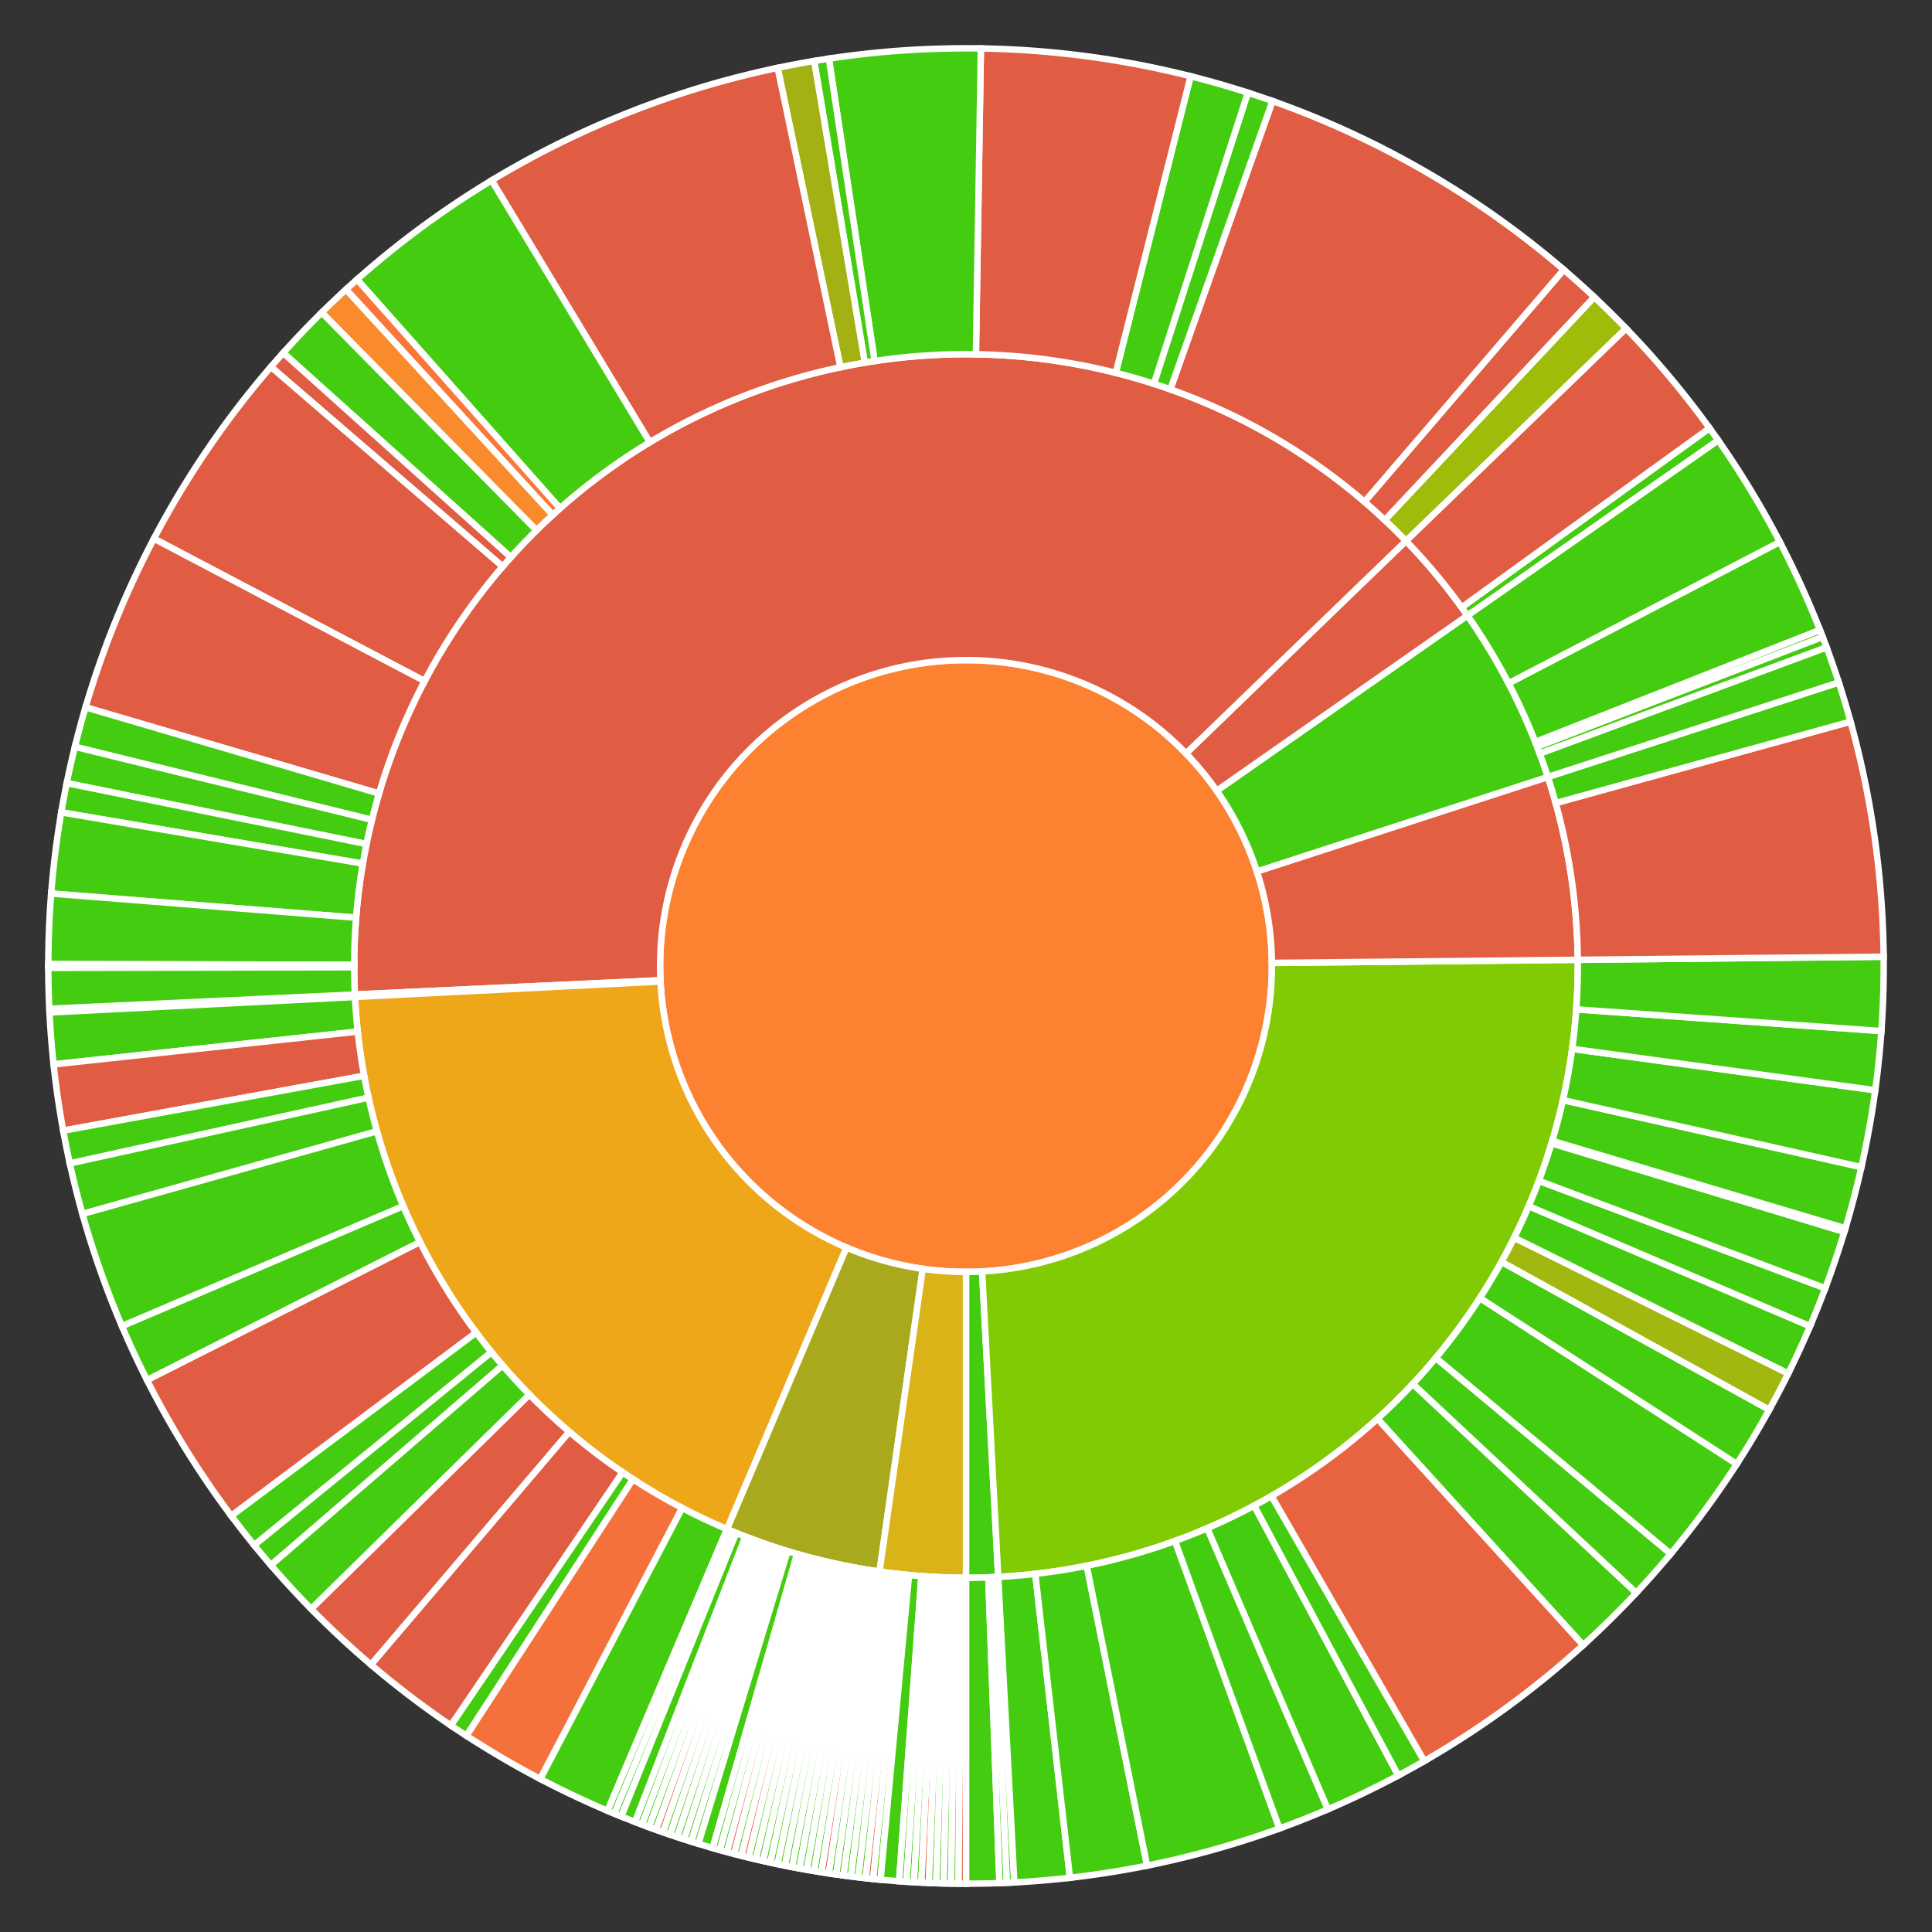 <svg baseProfile="full" width="300" height="300" viewBox="0 0 300 300" version="1.1"
xmlns="http://www.w3.org/2000/svg" xmlns:ev="http://www.w3.org/2001/xml-events"
xmlns:xlink="http://www.w3.org/1999/xlink">

<rect x="0" y="0" width="300" height="300" fill="#333333" stroke="none"/>

<style>rect.s{mask:url(#mask);}</style>
<defs>
  <pattern id="white" width="4" height="4" patternUnits="userSpaceOnUse" patternTransform="rotate(45)">
    <rect width="2" height="2" transform="translate(0,0)" fill="white"></rect>
  </pattern>
  <mask id="mask">
    <rect x="0" y="0" width="100%" height="100%" fill="url(#white)"></rect>
  </mask>
</defs>

<circle cx="150.0" cy="150.0" fill="#fc8232" r="47.5" stroke="white" stroke-width="1" />
<path d="M 150.0 197.5 L 150.0 245.0 A 95.0 95.0 0 0 0 155.004 244.868 L 152.502 197.434 A 47.5 47.5 0 0 1 150.0 197.5 z" fill="#4c1" stroke="white" stroke-width="1" />
<path d="M 150.0 245.0 L 150.0 292.5 A 142.5 142.5 0 0 0 155.198 292.405 L 153.465 244.937 A 95.0 95.0 0 0 1 150.0 245.0 z" fill="#4c1" stroke="white" stroke-width="1" />
<path d="M 153.465 244.937 L 155.198 292.405 A 142.5 142.5 0 0 0 156.352 292.358 L 154.235 244.906 A 95.0 95.0 0 0 1 153.465 244.937 z" fill="#4c1" stroke="white" stroke-width="1" />
<path d="M 154.235 244.906 L 156.352 292.358 A 142.5 142.5 0 0 0 157.506 292.302 L 155.004 244.868 A 95.0 95.0 0 0 1 154.235 244.906 z" fill="#4c1" stroke="white" stroke-width="1" />
<path d="M 152.502 197.434 L 155.004 244.868 A 95.0 95.0 0 0 0 244.995 149.037 L 197.498 149.519 A 47.5 47.5 0 0 1 152.502 197.434 z" fill="#81cb04" stroke="white" stroke-width="1" />
<path d="M 155.004 244.868 L 157.506 292.302 A 142.5 142.5 0 0 0 166.139 291.583 L 160.76 244.389 A 95.0 95.0 0 0 1 155.004 244.868 z" fill="#4c1" stroke="white" stroke-width="1" />
<path d="M 160.76 244.389 L 166.139 291.583 A 142.5 142.5 0 0 0 178.119 289.698 L 168.746 243.132 A 95.0 95.0 0 0 1 160.76 244.389 z" fill="#4c1" stroke="white" stroke-width="1" />
<path d="M 168.746 243.132 L 178.119 289.698 A 142.5 142.5 0 0 0 198.678 283.928 L 182.452 239.285 A 95.0 95.0 0 0 1 168.746 243.132 z" fill="#4c1" stroke="white" stroke-width="1" />
<path d="M 182.452 239.285 L 198.678 283.928 A 142.5 142.5 0 0 0 206.196 280.951 L 187.464 237.301 A 95.0 95.0 0 0 1 182.452 239.285 z" fill="#4c1" stroke="white" stroke-width="1" />
<path d="M 187.464 237.301 L 206.196 280.951 A 142.5 142.5 0 0 0 217.126 275.699 L 194.751 233.8 A 95.0 95.0 0 0 1 187.464 237.301 z" fill="#4c1" stroke="white" stroke-width="1" />
<path d="M 194.751 233.8 L 217.126 275.699 A 142.5 142.5 0 0 0 221.167 273.457 L 197.444 232.304 A 95.0 95.0 0 0 1 194.751 233.8 z" fill="#4c1" stroke="white" stroke-width="1" />
<path d="M 197.444 232.304 L 221.167 273.457 A 142.5 142.5 0 0 0 245.851 255.446 L 213.901 220.297 A 95.0 95.0 0 0 1 197.444 232.304 z" fill="#e86440" stroke="white" stroke-width="1" />
<path d="M 213.901 220.297 L 245.851 255.446 A 142.5 142.5 0 0 0 254.076 247.337 L 219.384 214.891 A 95.0 95.0 0 0 1 213.901 220.297 z" fill="#4c1" stroke="white" stroke-width="1" />
<path d="M 219.384 214.891 L 254.076 247.337 A 142.5 142.5 0 0 0 259.429 241.277 L 222.953 210.852 A 95.0 95.0 0 0 1 219.384 214.891 z" fill="#4c1" stroke="white" stroke-width="1" />
<path d="M 222.953 210.852 L 259.429 241.277 A 142.5 142.5 0 0 0 269.694 227.328 L 229.796 201.552 A 95.0 95.0 0 0 1 222.953 210.852 z" fill="#4c1" stroke="white" stroke-width="1" />
<path d="M 229.796 201.552 L 269.694 227.328 A 142.5 142.5 0 0 0 274.734 218.903 L 233.156 195.935 A 95.0 95.0 0 0 1 229.796 201.552 z" fill="#4c1" stroke="white" stroke-width="1" />
<path d="M 233.156 195.935 L 274.734 218.903 A 142.5 142.5 0 0 0 277.682 213.274 L 235.121 192.183 A 95.0 95.0 0 0 1 233.156 195.935 z" fill="#a2b710" stroke="white" stroke-width="1" />
<path d="M 235.121 192.183 L 277.682 213.274 A 142.5 142.5 0 0 0 281.065 205.93 L 237.377 187.287 A 95.0 95.0 0 0 1 235.121 192.183 z" fill="#4c1" stroke="white" stroke-width="1" />
<path d="M 237.377 187.287 L 281.065 205.93 A 142.5 142.5 0 0 0 283.428 200.032 L 238.952 183.355 A 95.0 95.0 0 0 1 237.377 187.287 z" fill="#4c1" stroke="white" stroke-width="1" />
<path d="M 238.952 183.355 L 283.428 200.032 A 142.5 142.5 0 0 0 286.39 191.279 L 240.927 177.519 A 95.0 95.0 0 0 1 238.952 183.355 z" fill="#4c1" stroke="white" stroke-width="1" />
<path d="M 240.927 177.519 L 286.39 191.279 A 142.5 142.5 0 0 0 286.556 190.726 L 241.038 177.151 A 95.0 95.0 0 0 1 240.927 177.519 z" fill="#4c1" stroke="white" stroke-width="1" />
<path d="M 241.038 177.151 L 286.556 190.726 A 142.5 142.5 0 0 0 289.037 181.226 L 242.691 170.818 A 95.0 95.0 0 0 1 241.038 177.151 z" fill="#4c1" stroke="white" stroke-width="1" />
<path d="M 242.691 170.818 L 289.037 181.226 A 142.5 142.5 0 0 0 291.188 169.292 L 244.125 162.861 A 95.0 95.0 0 0 1 242.691 170.818 z" fill="#4c1" stroke="white" stroke-width="1" />
<path d="M 244.125 162.861 L 291.188 169.292 A 142.5 142.5 0 0 0 292.142 160.1 L 244.761 156.734 A 95.0 95.0 0 0 1 244.125 162.861 z" fill="#4c1" stroke="white" stroke-width="1" />
<path d="M 244.761 156.734 L 292.142 160.1 A 142.5 142.5 0 0 0 292.493 148.556 L 244.995 149.037 A 95.0 95.0 0 0 1 244.761 156.734 z" fill="#4c1" stroke="white" stroke-width="1" />
<path d="M 197.498 149.519 L 244.995 149.037 A 95.0 95.0 0 0 0 240.35 120.643 L 195.175 135.322 A 47.5 47.5 0 0 1 197.498 149.519 z" fill="#e35f42" stroke="white" stroke-width="1" />
<path d="M 244.995 149.037 L 292.493 148.556 A 142.5 142.5 0 0 0 287.354 112.05 L 241.569 124.7 A 95.0 95.0 0 0 1 244.995 149.037 z" fill="#e05d44" stroke="white" stroke-width="1" />
<path d="M 241.569 124.7 L 287.354 112.05 A 142.5 142.5 0 0 0 285.526 105.965 L 240.35 120.643 A 95.0 95.0 0 0 1 241.569 124.7 z" fill="#4c1" stroke="white" stroke-width="1" />
<path d="M 195.175 135.322 L 240.35 120.643 A 95.0 95.0 0 0 0 227.862 95.572 L 188.931 122.786 A 47.5 47.5 0 0 1 195.175 135.322 z" fill="#4c1" stroke="white" stroke-width="1" />
<path d="M 240.35 120.643 L 285.526 105.965 A 142.5 142.5 0 0 0 283.63 100.509 L 239.086 117.006 A 95.0 95.0 0 0 1 240.35 120.643 z" fill="#4c1" stroke="white" stroke-width="1" />
<path d="M 239.086 117.006 L 283.63 100.509 A 142.5 142.5 0 0 0 283.018 98.888 L 238.679 115.925 A 95.0 95.0 0 0 1 239.086 117.006 z" fill="#4c1" stroke="white" stroke-width="1" />
<path d="M 238.679 115.925 L 283.018 98.888 A 142.5 142.5 0 0 0 282.599 97.811 L 238.399 115.207 A 95.0 95.0 0 0 1 238.679 115.925 z" fill="#4c1" stroke="white" stroke-width="1" />
<path d="M 238.399 115.207 L 282.599 97.811 A 142.5 142.5 0 0 0 276.373 84.151 L 234.249 106.101 A 95.0 95.0 0 0 1 238.399 115.207 z" fill="#4c1" stroke="white" stroke-width="1" />
<path d="M 234.249 106.101 L 276.373 84.151 A 142.5 142.5 0 0 0 266.794 68.357 L 227.862 95.572 A 95.0 95.0 0 0 1 234.249 106.101 z" fill="#4c1" stroke="white" stroke-width="1" />
<path d="M 188.931 122.786 L 227.862 95.572 A 95.0 95.0 0 0 0 218.322 83.992 L 184.161 116.996 A 47.5 47.5 0 0 1 188.931 122.786 z" fill="#e05d44" stroke="white" stroke-width="1" />
<path d="M 227.862 95.572 L 266.794 68.357 A 142.5 142.5 0 0 0 265.454 66.474 L 226.97 94.316 A 95.0 95.0 0 0 1 227.862 95.572 z" fill="#4c1" stroke="white" stroke-width="1" />
<path d="M 226.97 94.316 L 265.454 66.474 A 142.5 142.5 0 0 0 252.484 50.988 L 218.322 83.992 A 95.0 95.0 0 0 1 226.97 94.316 z" fill="#e05d44" stroke="white" stroke-width="1" />
<path d="M 184.161 116.996 L 218.322 83.992 A 95.0 95.0 0 0 0 55.103 154.427 L 102.552 152.214 A 47.5 47.5 0 0 1 184.161 116.996 z" fill="#e05d44" stroke="white" stroke-width="1" />
<path d="M 218.322 83.992 L 252.484 50.988 A 142.5 142.5 0 0 0 247.548 46.122 L 215.032 80.748 A 95.0 95.0 0 0 1 218.322 83.992 z" fill="#9fbc0b" stroke="white" stroke-width="1" />
<path d="M 215.032 80.748 L 247.548 46.122 A 142.5 142.5 0 0 0 242.821 41.877 L 211.88 77.918 A 95.0 95.0 0 0 1 215.032 80.748 z" fill="#e05d44" stroke="white" stroke-width="1" />
<path d="M 211.88 77.918 L 242.821 41.877 A 142.5 142.5 0 0 0 197.59 15.682 L 181.727 60.454 A 95.0 95.0 0 0 1 211.88 77.918 z" fill="#e05d44" stroke="white" stroke-width="1" />
<path d="M 181.727 60.454 L 197.59 15.682 A 142.5 142.5 0 0 0 193.76 14.385 L 179.173 59.59 A 95.0 95.0 0 0 1 181.727 60.454 z" fill="#4c1" stroke="white" stroke-width="1" />
<path d="M 179.173 59.59 L 193.76 14.385 A 142.5 142.5 0 0 0 184.879 11.834 L 173.252 57.89 A 95.0 95.0 0 0 1 179.173 59.59 z" fill="#4c1" stroke="white" stroke-width="1" />
<path d="M 173.252 57.89 L 184.879 11.834 A 142.5 142.5 0 0 0 152.31 7.519 L 151.54 55.012 A 95.0 95.0 0 0 1 173.252 57.89 z" fill="#e05d44" stroke="white" stroke-width="1" />
<path d="M 151.54 55.012 L 152.31 7.519 A 142.5 142.5 0 0 0 128.707 9.1 L 135.805 56.067 A 95.0 95.0 0 0 1 151.54 55.012 z" fill="#4c1" stroke="white" stroke-width="1" />
<path d="M 135.805 56.067 L 128.707 9.1 A 142.5 142.5 0 0 0 126.425 9.464 L 134.284 56.309 A 95.0 95.0 0 0 1 135.805 56.067 z" fill="#4c1" stroke="white" stroke-width="1" />
<path d="M 134.284 56.309 L 126.425 9.464 A 142.5 142.5 0 0 0 120.749 10.534 L 130.5 57.023 A 95.0 95.0 0 0 1 134.284 56.309 z" fill="#a3b114" stroke="white" stroke-width="1" />
<path d="M 130.5 57.023 L 120.749 10.534 A 142.5 142.5 0 0 0 76.346 28.011 L 100.897 68.674 A 95.0 95.0 0 0 1 130.5 57.023 z" fill="#e05d44" stroke="white" stroke-width="1" />
<path d="M 100.897 68.674 L 76.346 28.011 A 142.5 142.5 0 0 0 55.439 43.396 L 86.959 78.931 A 95.0 95.0 0 0 1 100.897 68.674 z" fill="#4c1" stroke="white" stroke-width="1" />
<path d="M 86.959 78.931 L 55.439 43.396 A 142.5 142.5 0 0 0 53.722 44.943 L 85.815 79.962 A 95.0 95.0 0 0 1 86.959 78.931 z" fill="#fa7739" stroke="white" stroke-width="1" />
<path d="M 85.815 79.962 L 53.722 44.943 A 142.5 142.5 0 0 0 49.955 48.525 L 83.303 82.35 A 95.0 95.0 0 0 1 85.815 79.962 z" fill="#f98b2c" stroke="white" stroke-width="1" />
<path d="M 83.303 82.35 L 49.955 48.525 A 142.5 142.5 0 0 0 43.973 54.792 L 79.315 86.528 A 95.0 95.0 0 0 1 83.303 82.35 z" fill="#4c1" stroke="white" stroke-width="1" />
<path d="M 79.315 86.528 L 43.973 54.792 A 142.5 142.5 0 0 0 42.065 56.96 L 78.044 87.974 A 95.0 95.0 0 0 1 79.315 86.528 z" fill="#e05d44" stroke="white" stroke-width="1" />
<path d="M 78.044 87.974 L 42.065 56.96 A 142.5 142.5 0 0 0 23.895 83.639 L 65.93 105.76 A 95.0 95.0 0 0 1 78.044 87.974 z" fill="#e05d44" stroke="white" stroke-width="1" />
<path d="M 65.93 105.76 L 23.895 83.639 A 142.5 142.5 0 0 0 13.28 109.828 L 58.853 123.219 A 95.0 95.0 0 0 1 65.93 105.76 z" fill="#e05d44" stroke="white" stroke-width="1" />
<path d="M 58.853 123.219 L 13.28 109.828 A 142.5 142.5 0 0 0 11.625 115.962 L 57.75 127.308 A 95.0 95.0 0 0 1 58.853 123.219 z" fill="#4c1" stroke="white" stroke-width="1" />
<path d="M 57.75 127.308 L 11.625 115.962 A 142.5 142.5 0 0 0 10.359 121.598 L 56.906 131.065 A 95.0 95.0 0 0 1 57.75 127.308 z" fill="#4c1" stroke="white" stroke-width="1" />
<path d="M 56.906 131.065 L 10.359 121.598 A 142.5 142.5 0 0 0 9.512 126.141 L 56.341 134.094 A 95.0 95.0 0 0 1 56.906 131.065 z" fill="#4c1" stroke="white" stroke-width="1" />
<path d="M 56.341 134.094 L 9.512 126.141 A 142.5 142.5 0 0 0 7.945 138.748 L 55.297 142.498 A 95.0 95.0 0 0 1 56.341 134.094 z" fill="#4c1" stroke="white" stroke-width="1" />
<path d="M 55.297 142.498 L 7.945 138.748 A 142.5 142.5 0 0 0 7.5 149.711 L 55 149.807 A 95.0 95.0 0 0 1 55.297 142.498 z" fill="#4c1" stroke="white" stroke-width="1" />
<path d="M 55 149.807 L 7.5 149.711 A 142.5 142.5 0 0 0 7.5 150.289 L 55 150.193 A 95.0 95.0 0 0 1 55 149.807 z" fill="#4c1" stroke="white" stroke-width="1" />
<path d="M 55 150.193 L 7.5 150.289 A 142.5 142.5 0 0 0 7.655 156.641 L 55.103 154.427 A 95.0 95.0 0 0 1 55 150.193 z" fill="#4c1" stroke="white" stroke-width="1" />
<path d="M 102.552 152.214 L 55.103 154.427 A 95.0 95.0 0 0 0 55.122 154.812 L 102.561 152.406 A 47.5 47.5 0 0 1 102.552 152.214 z" fill="#4c1" stroke="white" stroke-width="1" />
<path d="M 102.561 152.406 L 55.122 154.812 A 95.0 95.0 0 0 0 112.89 237.452 L 131.445 193.726 A 47.5 47.5 0 0 1 102.561 152.406 z" fill="#eea719" stroke="white" stroke-width="1" />
<path d="M 55.122 154.812 L 7.683 157.218 A 142.5 142.5 0 0 0 8.321 165.278 L 55.548 160.185 A 95.0 95.0 0 0 1 55.122 154.812 z" fill="#4c1" stroke="white" stroke-width="1" />
<path d="M 55.548 160.185 L 8.321 165.278 A 142.5 142.5 0 0 0 9.812 175.566 L 56.541 167.044 A 95.0 95.0 0 0 1 55.548 160.185 z" fill="#e05d44" stroke="white" stroke-width="1" />
<path d="M 56.541 167.044 L 9.812 175.566 A 142.5 142.5 0 0 0 10.838 180.662 L 57.225 170.442 A 95.0 95.0 0 0 1 56.541 167.044 z" fill="#4c1" stroke="white" stroke-width="1" />
<path d="M 57.225 170.442 L 10.838 180.662 A 142.5 142.5 0 0 0 12.801 188.506 L 58.534 175.671 A 95.0 95.0 0 0 1 57.225 170.442 z" fill="#4c1" stroke="white" stroke-width="1" />
<path d="M 58.534 175.671 L 12.801 188.506 A 142.5 142.5 0 0 0 18.935 205.93 L 62.623 187.287 A 95.0 95.0 0 0 1 58.534 175.671 z" fill="#4c1" stroke="white" stroke-width="1" />
<path d="M 62.623 187.287 L 18.935 205.93 A 142.5 142.5 0 0 0 22.835 214.307 L 65.224 192.872 A 95.0 95.0 0 0 1 62.623 187.287 z" fill="#4c1" stroke="white" stroke-width="1" />
<path d="M 65.224 192.872 L 22.835 214.307 A 142.5 142.5 0 0 0 35.915 235.387 L 73.943 206.924 A 95.0 95.0 0 0 1 65.224 192.872 z" fill="#e05d44" stroke="white" stroke-width="1" />
<path d="M 73.943 206.924 L 35.915 235.387 A 142.5 142.5 0 0 0 39.469 239.94 L 76.313 209.96 A 95.0 95.0 0 0 1 73.943 206.924 z" fill="#4c1" stroke="white" stroke-width="1" />
<path d="M 76.313 209.96 L 39.469 239.94 A 142.5 142.5 0 0 0 42.065 243.04 L 78.044 212.026 A 95.0 95.0 0 0 1 76.313 209.96 z" fill="#4c1" stroke="white" stroke-width="1" />
<path d="M 78.044 212.026 L 42.065 243.04 A 142.5 142.5 0 0 0 48.322 249.84 L 82.215 216.56 A 95.0 95.0 0 0 1 78.044 212.026 z" fill="#4c1" stroke="white" stroke-width="1" />
<path d="M 82.215 216.56 L 48.322 249.84 A 142.5 142.5 0 0 0 57.618 258.498 L 88.412 222.332 A 95.0 95.0 0 0 1 82.215 216.56 z" fill="#e05d44" stroke="white" stroke-width="1" />
<path d="M 88.412 222.332 L 57.618 258.498 A 142.5 142.5 0 0 0 70.023 267.94 L 96.682 228.627 A 95.0 95.0 0 0 1 88.412 222.332 z" fill="#e05d44" stroke="white" stroke-width="1" />
<path d="M 96.682 228.627 L 70.023 267.94 A 142.5 142.5 0 0 0 72.429 269.537 L 98.286 229.691 A 95.0 95.0 0 0 1 96.682 228.627 z" fill="#4c1" stroke="white" stroke-width="1" />
<path d="M 98.286 229.691 L 72.429 269.537 A 142.5 142.5 0 0 0 83.895 276.239 L 105.93 234.16 A 95.0 95.0 0 0 1 98.286 229.691 z" fill="#f5713b" stroke="white" stroke-width="1" />
<path d="M 105.93 234.16 L 83.895 276.239 A 142.5 142.5 0 0 0 94.336 281.178 L 112.89 237.452 A 95.0 95.0 0 0 1 105.93 234.16 z" fill="#4c1" stroke="white" stroke-width="1" />
<path d="M 131.445 193.726 L 112.89 237.452 A 95.0 95.0 0 0 0 136.567 244.045 L 143.283 197.023 A 47.5 47.5 0 0 1 131.445 193.726 z" fill="#a9a91d" stroke="white" stroke-width="1" />
<path d="M 112.89 237.452 L 94.336 281.178 A 142.5 142.5 0 0 0 95.401 281.625 L 113.601 237.75 A 95.0 95.0 0 0 1 112.89 237.452 z" fill="#4c1" stroke="white" stroke-width="1" />
<path d="M 113.601 237.75 L 95.401 281.625 A 142.5 142.5 0 0 0 96.47 282.064 L 114.313 238.042 A 95.0 95.0 0 0 1 113.601 237.75 z" fill="#4c1" stroke="white" stroke-width="1" />
<path d="M 114.313 238.042 L 96.47 282.064 A 142.5 142.5 0 0 0 98.618 282.914 L 115.745 238.609 A 95.0 95.0 0 0 1 114.313 238.042 z" fill="#4c1" stroke="white" stroke-width="1" />
<path d="M 115.745 238.609 L 98.618 282.914 A 142.5 142.5 0 0 0 99.697 283.326 L 116.465 238.884 A 95.0 95.0 0 0 1 115.745 238.609 z" fill="#4c1" stroke="white" stroke-width="1" />
<path d="M 116.465 238.884 L 99.697 283.326 A 142.5 142.5 0 0 0 100.78 283.73 L 117.187 239.153 A 95.0 95.0 0 0 1 116.465 238.884 z" fill="#4c1" stroke="white" stroke-width="1" />
<path d="M 117.187 239.153 L 100.78 283.73 A 142.5 142.5 0 0 0 101.866 284.124 L 117.91 239.416 A 95.0 95.0 0 0 1 117.187 239.153 z" fill="#4c1" stroke="white" stroke-width="1" />
<path d="M 117.91 239.416 L 101.866 284.124 A 142.5 142.5 0 0 0 102.955 284.51 L 118.636 239.673 A 95.0 95.0 0 0 1 117.91 239.416 z" fill="#e05d44" stroke="white" stroke-width="1" />
<path d="M 118.636 239.673 L 102.955 284.51 A 142.5 142.5 0 0 0 104.047 284.887 L 119.365 239.925 A 95.0 95.0 0 0 1 118.636 239.673 z" fill="#4c1" stroke="white" stroke-width="1" />
<path d="M 119.365 239.925 L 104.047 284.887 A 142.5 142.5 0 0 0 105.142 285.255 L 120.095 240.17 A 95.0 95.0 0 0 1 119.365 239.925 z" fill="#4c1" stroke="white" stroke-width="1" />
<path d="M 120.095 240.17 L 105.142 285.255 A 142.5 142.5 0 0 0 106.24 285.615 L 120.827 240.41 A 95.0 95.0 0 0 1 120.095 240.17 z" fill="#4c1" stroke="white" stroke-width="1" />
<path d="M 120.827 240.41 L 106.24 285.615 A 142.5 142.5 0 0 0 107.341 285.965 L 121.561 240.643 A 95.0 95.0 0 0 1 120.827 240.41 z" fill="#4c1" stroke="white" stroke-width="1" />
<path d="M 121.561 240.643 L 107.341 285.965 A 142.5 142.5 0 0 0 108.444 286.306 L 122.296 240.871 A 95.0 95.0 0 0 1 121.561 240.643 z" fill="#4c1" stroke="white" stroke-width="1" />
<path d="M 122.296 240.871 L 108.444 286.306 A 142.5 142.5 0 0 0 110.66 286.962 L 123.773 241.308 A 95.0 95.0 0 0 1 122.296 240.871 z" fill="#4c1" stroke="white" stroke-width="1" />
<path d="M 123.773 241.308 L 110.66 286.962 A 142.5 142.5 0 0 0 111.772 287.277 L 124.514 241.518 A 95.0 95.0 0 0 1 123.773 241.308 z" fill="#4c1" stroke="white" stroke-width="1" />
<path d="M 124.514 241.518 L 111.772 287.277 A 142.5 142.5 0 0 0 112.886 287.582 L 125.257 241.721 A 95.0 95.0 0 0 1 124.514 241.518 z" fill="#4c1" stroke="white" stroke-width="1" />
<path d="M 125.257 241.721 L 112.886 287.582 A 142.5 142.5 0 0 0 114.002 287.878 L 126.002 241.919 A 95.0 95.0 0 0 1 125.257 241.721 z" fill="#e05d44" stroke="white" stroke-width="1" />
<path d="M 126.002 241.919 L 114.002 287.878 A 142.5 142.5 0 0 0 115.121 288.166 L 126.748 242.11 A 95.0 95.0 0 0 1 126.002 241.919 z" fill="#4c1" stroke="white" stroke-width="1" />
<path d="M 126.748 242.11 L 115.121 288.166 A 142.5 142.5 0 0 0 116.243 288.444 L 127.495 242.296 A 95.0 95.0 0 0 1 126.748 242.11 z" fill="#e05d44" stroke="white" stroke-width="1" />
<path d="M 127.495 242.296 L 116.243 288.444 A 142.5 142.5 0 0 0 117.366 288.713 L 128.244 242.475 A 95.0 95.0 0 0 1 127.495 242.296 z" fill="#4c1" stroke="white" stroke-width="1" />
<path d="M 128.244 242.475 L 117.366 288.713 A 142.5 142.5 0 0 0 118.492 288.973 L 128.995 242.649 A 95.0 95.0 0 0 1 128.244 242.475 z" fill="#4c1" stroke="white" stroke-width="1" />
<path d="M 128.995 242.649 L 118.492 288.973 A 142.5 142.5 0 0 0 119.62 289.224 L 129.746 242.816 A 95.0 95.0 0 0 1 128.995 242.649 z" fill="#4c1" stroke="white" stroke-width="1" />
<path d="M 129.746 242.816 L 119.62 289.224 A 142.5 142.5 0 0 0 120.749 289.466 L 130.5 242.977 A 95.0 95.0 0 0 1 129.746 242.816 z" fill="#4c1" stroke="white" stroke-width="1" />
<path d="M 130.5 242.977 L 120.749 289.466 A 142.5 142.5 0 0 0 121.881 289.698 L 131.254 243.132 A 95.0 95.0 0 0 1 130.5 242.977 z" fill="#4c1" stroke="white" stroke-width="1" />
<path d="M 131.254 243.132 L 121.881 289.698 A 142.5 142.5 0 0 0 123.015 289.922 L 132.01 243.281 A 95.0 95.0 0 0 1 131.254 243.132 z" fill="#4c1" stroke="white" stroke-width="1" />
<path d="M 132.01 243.281 L 123.015 289.922 A 142.5 142.5 0 0 0 124.15 290.136 L 132.767 243.424 A 95.0 95.0 0 0 1 132.01 243.281 z" fill="#4c1" stroke="white" stroke-width="1" />
<path d="M 132.767 243.424 L 124.15 290.136 A 142.5 142.5 0 0 0 125.287 290.341 L 133.524 243.56 A 95.0 95.0 0 0 1 132.767 243.424 z" fill="#4c1" stroke="white" stroke-width="1" />
<path d="M 133.524 243.56 L 125.287 290.341 A 142.5 142.5 0 0 0 126.425 290.536 L 134.284 243.691 A 95.0 95.0 0 0 1 133.524 243.56 z" fill="#4c1" stroke="white" stroke-width="1" />
<path d="M 134.284 243.691 L 126.425 290.536 A 142.5 142.5 0 0 0 127.565 290.723 L 135.044 243.815 A 95.0 95.0 0 0 1 134.284 243.691 z" fill="#4c1" stroke="white" stroke-width="1" />
<path d="M 135.044 243.815 L 127.565 290.723 A 142.5 142.5 0 0 0 128.707 290.9 L 135.805 243.933 A 95.0 95.0 0 0 1 135.044 243.815 z" fill="#e05d44" stroke="white" stroke-width="1" />
<path d="M 135.805 243.933 L 128.707 290.9 A 142.5 142.5 0 0 0 129.85 291.068 L 136.567 244.045 A 95.0 95.0 0 0 1 135.805 243.933 z" fill="#4c1" stroke="white" stroke-width="1" />
<path d="M 143.283 197.023 L 136.567 244.045 A 95.0 95.0 0 0 0 150 245.0 L 150 197.5 A 47.5 47.5 0 0 1 143.283 197.023 z" fill="#d9b318" stroke="white" stroke-width="1" />
<path d="M 136.567 244.045 L 129.85 291.068 A 142.5 142.5 0 0 0 130.994 291.227 L 137.33 244.151 A 95.0 95.0 0 0 1 136.567 244.045 z" fill="#4c1" stroke="white" stroke-width="1" />
<path d="M 137.33 244.151 L 130.994 291.227 A 142.5 142.5 0 0 0 132.14 291.376 L 138.093 244.251 A 95.0 95.0 0 0 1 137.33 244.151 z" fill="#4c1" stroke="white" stroke-width="1" />
<path d="M 138.093 244.251 L 132.14 291.376 A 142.5 142.5 0 0 0 133.287 291.516 L 138.858 244.344 A 95.0 95.0 0 0 1 138.093 244.251 z" fill="#4c1" stroke="white" stroke-width="1" />
<path d="M 138.858 244.344 L 133.287 291.516 A 142.5 142.5 0 0 0 134.435 291.647 L 139.623 244.432 A 95.0 95.0 0 0 1 138.858 244.344 z" fill="#4c1" stroke="white" stroke-width="1" />
<path d="M 139.623 244.432 L 134.435 291.647 A 142.5 142.5 0 0 0 135.584 291.769 L 140.389 244.513 A 95.0 95.0 0 0 1 139.623 244.432 z" fill="#e05d44" stroke="white" stroke-width="1" />
<path d="M 140.389 244.513 L 135.584 291.769 A 142.5 142.5 0 0 0 136.733 291.881 L 141.156 244.587 A 95.0 95.0 0 0 1 140.389 244.513 z" fill="#4c1" stroke="white" stroke-width="1" />
<path d="M 141.156 244.587 L 136.733 291.881 A 142.5 142.5 0 0 0 139.612 292.121 L 143.074 244.747 A 95.0 95.0 0 0 1 141.156 244.587 z" fill="#4c1" stroke="white" stroke-width="1" />
<path d="M 143.074 244.747 L 139.612 292.121 A 142.5 142.5 0 0 0 140.764 292.2 L 143.843 244.8 A 95.0 95.0 0 0 1 143.074 244.747 z" fill="#4c1" stroke="white" stroke-width="1" />
<path d="M 143.843 244.8 L 140.764 292.2 A 142.5 142.5 0 0 0 141.917 292.271 L 144.612 244.847 A 95.0 95.0 0 0 1 143.843 244.8 z" fill="#4c1" stroke="white" stroke-width="1" />
<path d="M 144.612 244.847 L 141.917 292.271 A 142.5 142.5 0 0 0 143.071 292.331 L 145.381 244.888 A 95.0 95.0 0 0 1 144.612 244.847 z" fill="#4c1" stroke="white" stroke-width="1" />
<path d="M 145.381 244.888 L 143.071 292.331 A 142.5 142.5 0 0 0 144.225 292.383 L 146.15 244.922 A 95.0 95.0 0 0 1 145.381 244.888 z" fill="#e05d44" stroke="white" stroke-width="1" />
<path d="M 146.15 244.922 L 144.225 292.383 A 142.5 142.5 0 0 0 145.38 292.425 L 146.92 244.95 A 95.0 95.0 0 0 1 146.15 244.922 z" fill="#4c1" stroke="white" stroke-width="1" />
<path d="M 146.92 244.95 L 145.38 292.425 A 142.5 142.5 0 0 0 146.534 292.458 L 147.69 244.972 A 95.0 95.0 0 0 1 146.92 244.95 z" fill="#4c1" stroke="white" stroke-width="1" />
<path d="M 147.69 244.972 L 146.534 292.458 A 142.5 142.5 0 0 0 147.69 292.481 L 148.46 244.988 A 95.0 95.0 0 0 1 147.69 244.972 z" fill="#4c1" stroke="white" stroke-width="1" />
<path d="M 148.46 244.988 L 147.69 292.481 A 142.5 142.5 0 0 0 148.845 292.495 L 149.23 244.997 A 95.0 95.0 0 0 1 148.46 244.988 z" fill="#4c1" stroke="white" stroke-width="1" />
<path d="M 149.23 244.997 L 148.845 292.495 A 142.5 142.5 0 0 0 150 292.5 L 150 245.0 A 95.0 95.0 0 0 1 149.23 244.997 z" fill="#e05d44" stroke="white" stroke-width="1" />
</svg>
